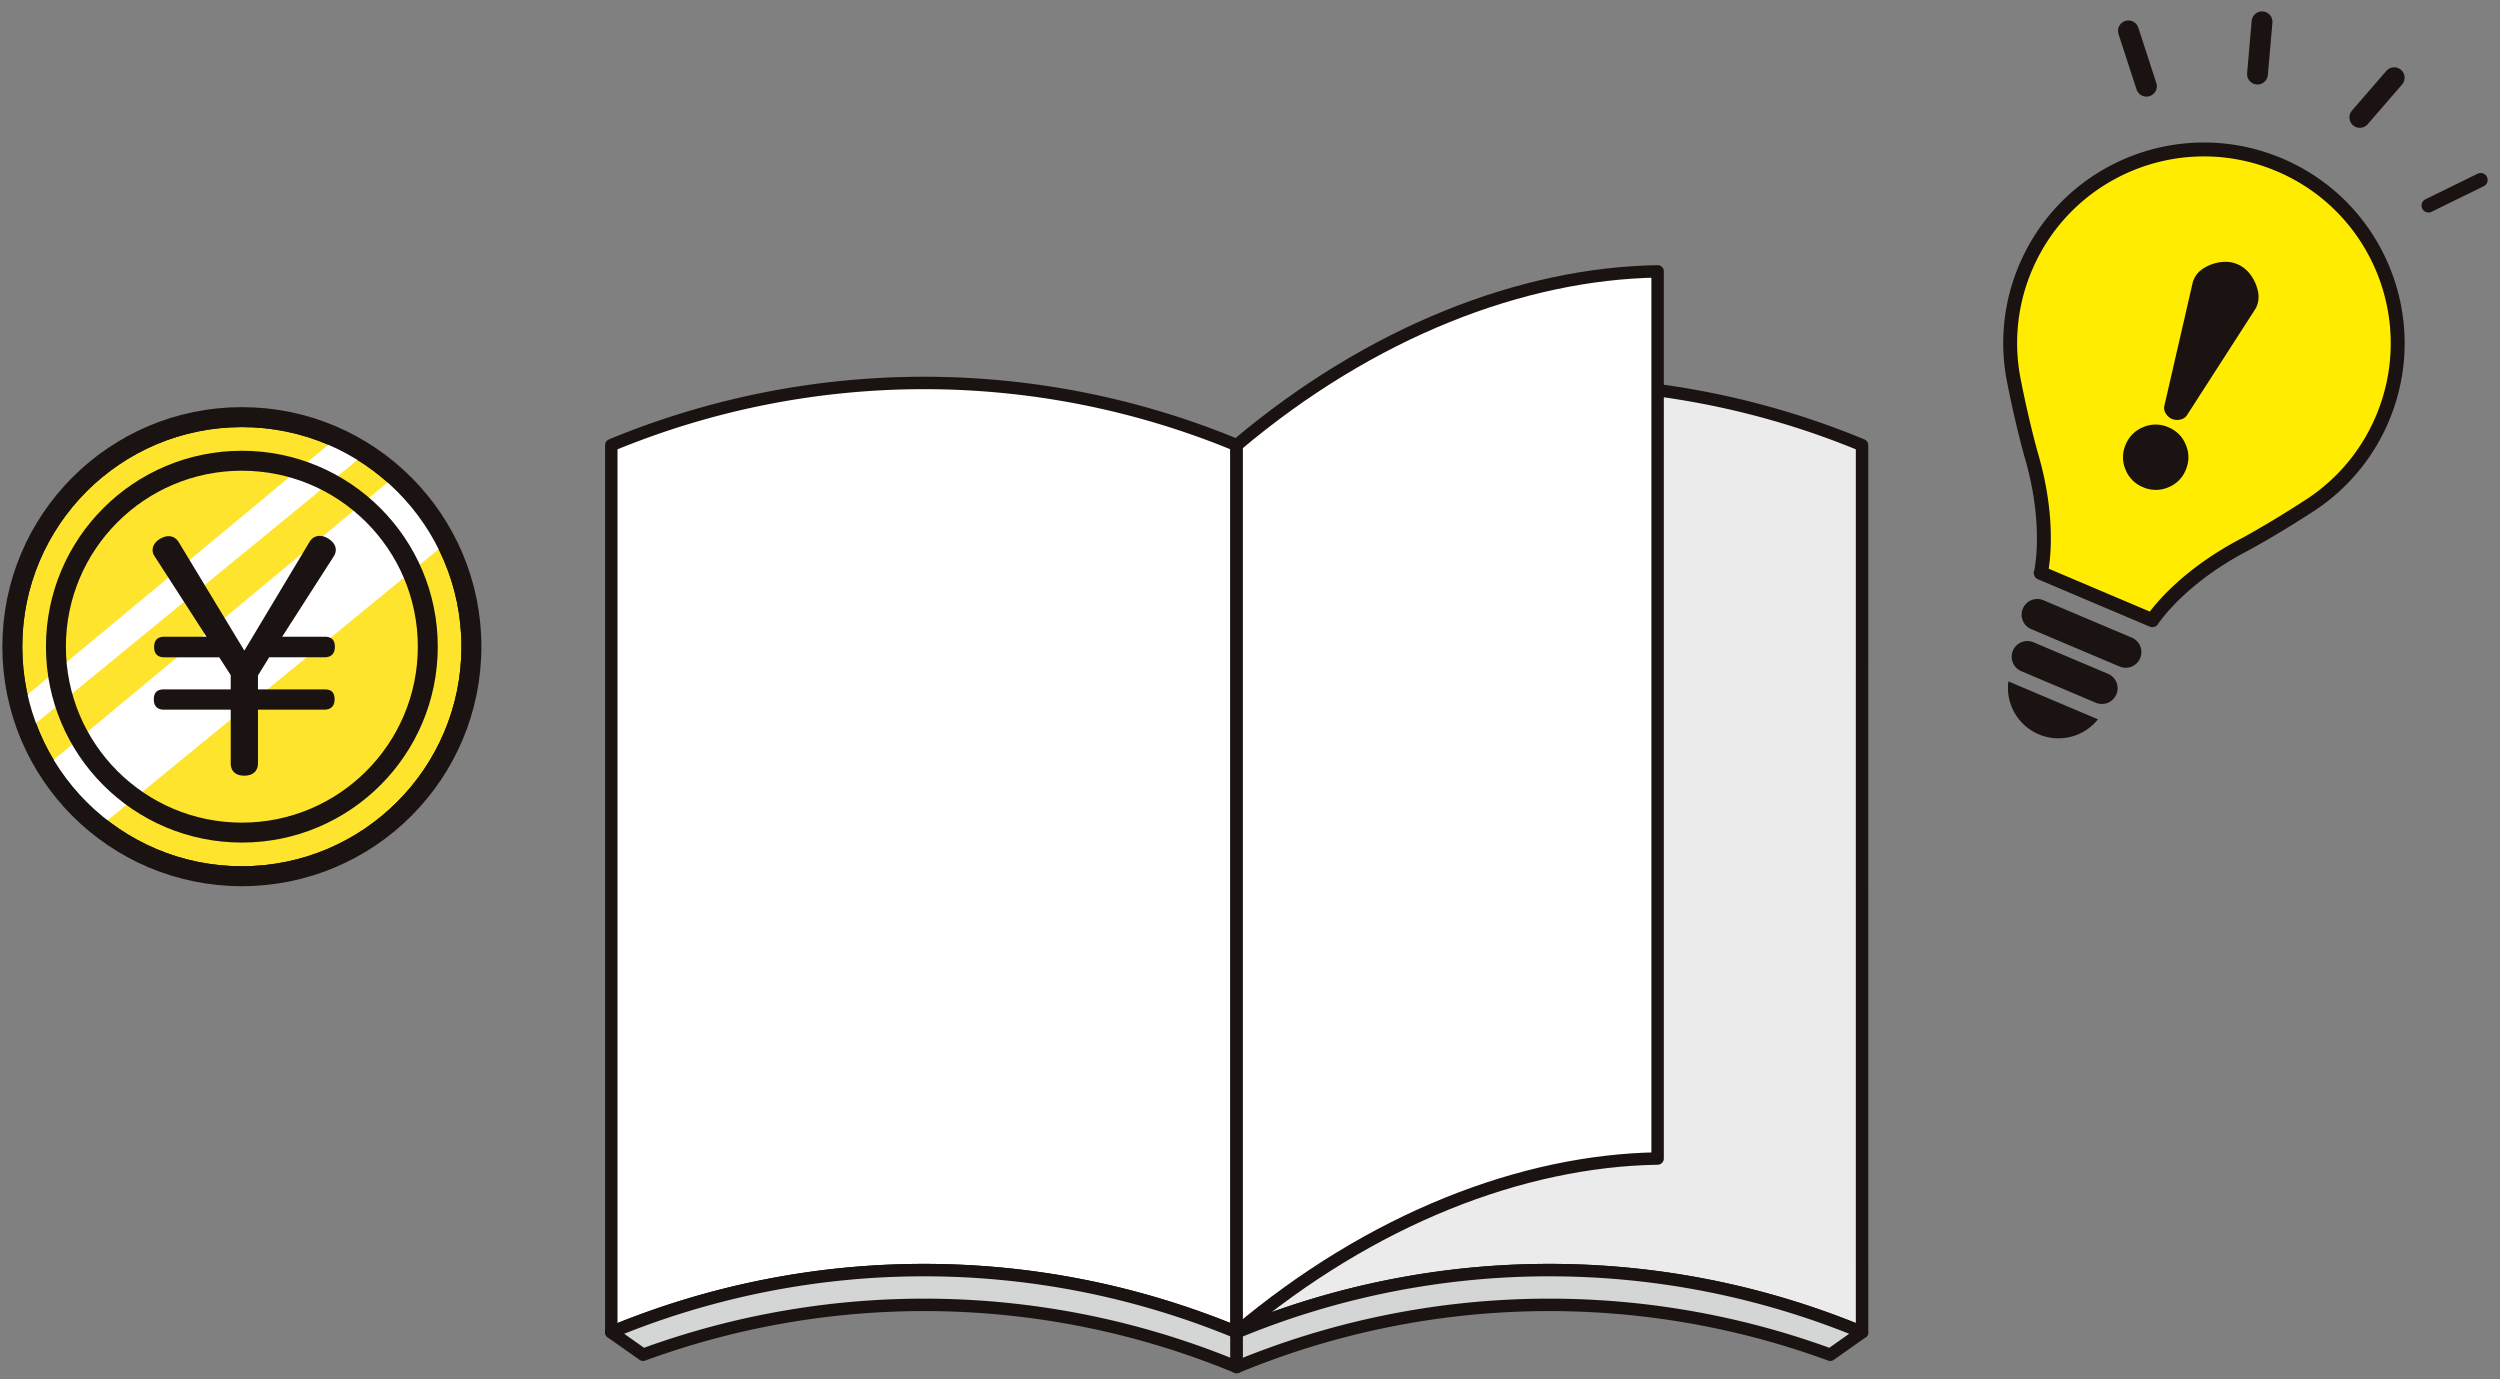 <svg xmlns="http://www.w3.org/2000/svg" width="203" height="112" viewBox="0 0 203 112"><rect x="0" y="0" width="203" height="112" fill="#808080" stroke="none"/><defs><clipPath id="15oha"><path d="M1 52.51c0-10.295 8.345-18.64 18.64-18.64 10.293 0 18.638 8.345 18.638 18.64 0 10.294-8.345 18.639-18.639 18.639C9.345 71.149 1 62.804 1 52.509z"/></clipPath></defs><g><g><g><g><g><g><g><path fill="#fff" d="M100.418 108.182a66.357 66.357 0 0 0-50.781 0V36.147a66.348 66.348 0 0 1 50.78 0z"/><path fill="none" stroke="#1a1311" stroke-linecap="round" stroke-linejoin="round" stroke-miterlimit="20" stroke-width="1.01" d="M100.418 108.182a66.357 66.357 0 0 0-50.781 0V36.147a66.348 66.348 0 0 1 50.78 0z"/></g></g><g><g><path fill="#ebebeb" d="M151.199 108.182a66.357 66.357 0 0 0-50.781 0V36.147a66.348 66.348 0 0 1 50.78 0z"/><path fill="none" stroke="#1a1311" stroke-linecap="round" stroke-linejoin="round" stroke-miterlimit="20" stroke-width="1.01" d="M151.199 108.182a66.357 66.357 0 0 0-50.781 0V36.147a66.348 66.348 0 0 1 50.78 0z"/></g></g></g><g><g><path fill="#fff" d="M134.598 94.072c-10.942.17-23.238 4.874-34.18 14.11V36.147c10.942-9.236 23.238-13.94 34.18-14.111z"/><path fill="none" stroke="#1a1311" stroke-linecap="round" stroke-linejoin="round" stroke-miterlimit="20" stroke-width="1.01" d="M134.598 94.072c-10.942.17-23.238 4.874-34.18 14.11V36.147c10.942-9.236 23.238-13.94 34.18-14.111z"/></g></g></g><g><g><path fill="#d4d5d5" d="M49.637 108.182l2.583 1.822a66.346 66.346 0 0 1 48.198.996v-2.818a66.357 66.357 0 0 0-50.781 0z"/><path fill="none" stroke="#1a1311" stroke-linecap="round" stroke-linejoin="round" stroke-miterlimit="20" stroke-width="1.01" d="M49.637 108.182l2.583 1.822a66.346 66.346 0 0 1 48.198.996v-2.818a66.357 66.357 0 0 0-50.781 0z"/></g><g><path fill="#d4d5d5" d="M100.418 108.182V111a66.349 66.349 0 0 1 48.199-.996l2.582-1.822a66.357 66.357 0 0 0-50.781 0z"/><path fill="none" stroke="#1a1311" stroke-linecap="round" stroke-linejoin="round" stroke-miterlimit="20" stroke-width="1.01" d="M100.418 108.182V111a66.349 66.349 0 0 1 48.199-.996l2.582-1.822a66.357 66.357 0 0 0-50.781 0z"/></g></g></g><g><g><g><g/><g clip-path="url(#15oha)"><path fill="#ffe42d" d="M1 52.51c0-10.295 8.345-18.64 18.64-18.64 10.293 0 18.638 8.345 18.638 18.64 0 10.294-8.345 18.639-18.639 18.639C9.345 71.149 1 62.804 1 52.509z"/><path fill="none" stroke="#1a1311" stroke-linecap="round" stroke-linejoin="round" stroke-miterlimit="20" stroke-width="1.62" d="M1 52.51c0-10.295 8.345-18.64 18.64-18.64 10.293 0 18.638 8.345 18.638 18.64 0 10.294-8.345 18.639-18.639 18.639C9.345 71.149 1 62.804 1 52.509z"/></g><g clip-path="url(#15oha)"><g><path fill="#fff" d="M33.956 37.112L.46 64.936l4.052 5.132 34.307-28.094z"/></g><g><path fill="#fff" d="M30.985 32.52L-2.512 60.343l.81 2.161 34.308-28.093z"/></g></g></g></g><g><path fill="none" stroke="#1a1311" stroke-linecap="round" stroke-linejoin="round" stroke-miterlimit="20" stroke-width="1.62" d="M1 52.51c0-10.295 8.345-18.64 18.64-18.64 10.293 0 18.638 8.345 18.638 18.64 0 10.294-8.345 18.639-18.639 18.639C9.345 71.149 1 62.804 1 52.509z"/></g><g><path fill="none" stroke="#1a1311" stroke-linecap="round" stroke-linejoin="round" stroke-miterlimit="20" stroke-width="1.62" d="M4.541 52.51c0-8.339 6.76-15.098 15.098-15.098 8.338 0 15.098 6.76 15.098 15.097 0 8.339-6.76 15.098-15.098 15.098-8.338 0-15.098-6.76-15.098-15.098z"/></g><g><g><path fill="#1a1311" d="M25.103 44.053c.22-.393.54-.54.86-.54.22 0 .467.073.688.22.369.222.615.542.615.91 0 .172-.05.345-.172.542l-4.18 6.515h3.442c.54 0 .836.246.836.81 0 .59-.32.862-.836.862h-4.5l-.91 1.475v1.13h5.386c.565 0 .836.222.836.812 0 .565-.32.836-.836.836h-5.385v4.35c0 .665-.442 1.009-1.106 1.009-.688 0-1.106-.344-1.106-1.008v-4.351h-5.41c-.54 0-.835-.271-.835-.836 0-.566.27-.812.836-.812h5.409v-1.155l-.934-1.45h-4.45c-.541 0-.836-.271-.836-.837 0-.565.295-.835.836-.835h3.417l-4.204-6.515a.87.87 0 0 1-.172-.517c0-.393.27-.737.639-.934.22-.123.443-.197.664-.197.319 0 .614.148.836.516l5.31 8.777z"/></g></g></g><g><g><g><path fill="none" stroke="#1a1311" stroke-linecap="round" stroke-linejoin="round" stroke-miterlimit="20" stroke-width="1.13" d="M201.433 14.612l-4.242 2.079"/></g><g><path fill="none" stroke="#1a1311" stroke-linecap="round" stroke-linejoin="round" stroke-miterlimit="20" stroke-width="1.69" d="M194.409 6.31l-2.793 3.224"/></g><g><path fill="none" stroke="#1a1311" stroke-linecap="round" stroke-linejoin="round" stroke-miterlimit="20" stroke-width="1.69" d="M172.828 2.506L174.29 7"/></g><g><path fill="none" stroke="#1a1311" stroke-linecap="round" stroke-linejoin="round" stroke-miterlimit="20" stroke-width="1.69" d="M183.678 1.77l-.37 4.248"/></g></g><g><g><g><path fill="#ffec00" d="M165.704 46.517c.004-.01.014-.017.02-.028.077-.35.835-4.107-.823-9.667 0 0-.754-2.681-1.426-6.187a15.651 15.651 0 0 1 1-8.903c3.39-8 12.622-11.735 20.622-8.345 7.999 3.39 11.735 12.623 8.345 20.622a15.648 15.648 0 0 1-5.703 6.91c-2.982 1.956-5.434 3.279-5.434 3.279-5.41 2.81-7.54 6.16-7.54 6.16z"/><path fill="none" stroke="#1a1311" stroke-linecap="round" stroke-linejoin="round" stroke-miterlimit="20" stroke-width="1.13" d="M165.704 46.517c.004-.01.014-.017.02-.028.077-.35.835-4.107-.823-9.667 0 0-.754-2.681-1.426-6.187a15.651 15.651 0 0 1 1-8.903c3.39-8 12.622-11.735 20.622-8.345v0c7.999 3.39 11.735 12.623 8.345 20.622a15.648 15.648 0 0 1-5.703 6.91c-2.982 1.956-5.434 3.279-5.434 3.279-5.41 2.81-7.54 6.16-7.54 6.16v0z"/></g></g><g><path fill="#1a1311" d="M164.256 49.415a1.273 1.273 0 0 0 .677 1.67l7.177 3.037a1.273 1.273 0 1 0 .993-2.346l-7.177-3.037a1.273 1.273 0 0 0-1.67.676z"/></g><g><path fill="#1a1311" d="M163.45 52.829a1.274 1.274 0 0 0 .677 1.67l6.093 2.579a1.275 1.275 0 0 0 .993-2.347l-6.093-2.578a1.273 1.273 0 0 0-1.67.676z"/></g><g><path fill="#1a1311" d="M170.354 58.408a4.105 4.105 0 0 1-4.806 1.22 4.104 4.104 0 0 1-2.47-4.3z"/></g></g><g><g><path fill="#1a1311" d="M177.498 36.139a2.553 2.553 0 0 0-1.422-1.444 2.548 2.548 0 0 0-2.031-.018 2.562 2.562 0 0 0-1.44 1.425 2.544 2.544 0 0 0-.017 2.019 2.554 2.554 0 0 0 1.428 1.44 2.563 2.563 0 0 0 2.025.02 2.53 2.53 0 0 0 1.44-1.416c.286-.673.29-1.348.017-2.026zm.897-3.687l4.726-7.344c.042-.064.082-.141.119-.23.172-.406.2-.845.086-1.317a3.434 3.434 0 0 0-.605-1.278 2.538 2.538 0 0 0-1.042-.83c-.406-.171-.848-.228-1.325-.171a3.41 3.41 0 0 0-1.343.453c-.418.246-.712.569-.881.969a1.5 1.5 0 0 0-.086.255l-2.296 9.99a.793.793 0 0 0 .116.628c.129.208.295.355.498.44a1.1 1.1 0 0 0 .669.054.832.832 0 0 0 .545-.347z"/></g></g></g></g></g></svg>